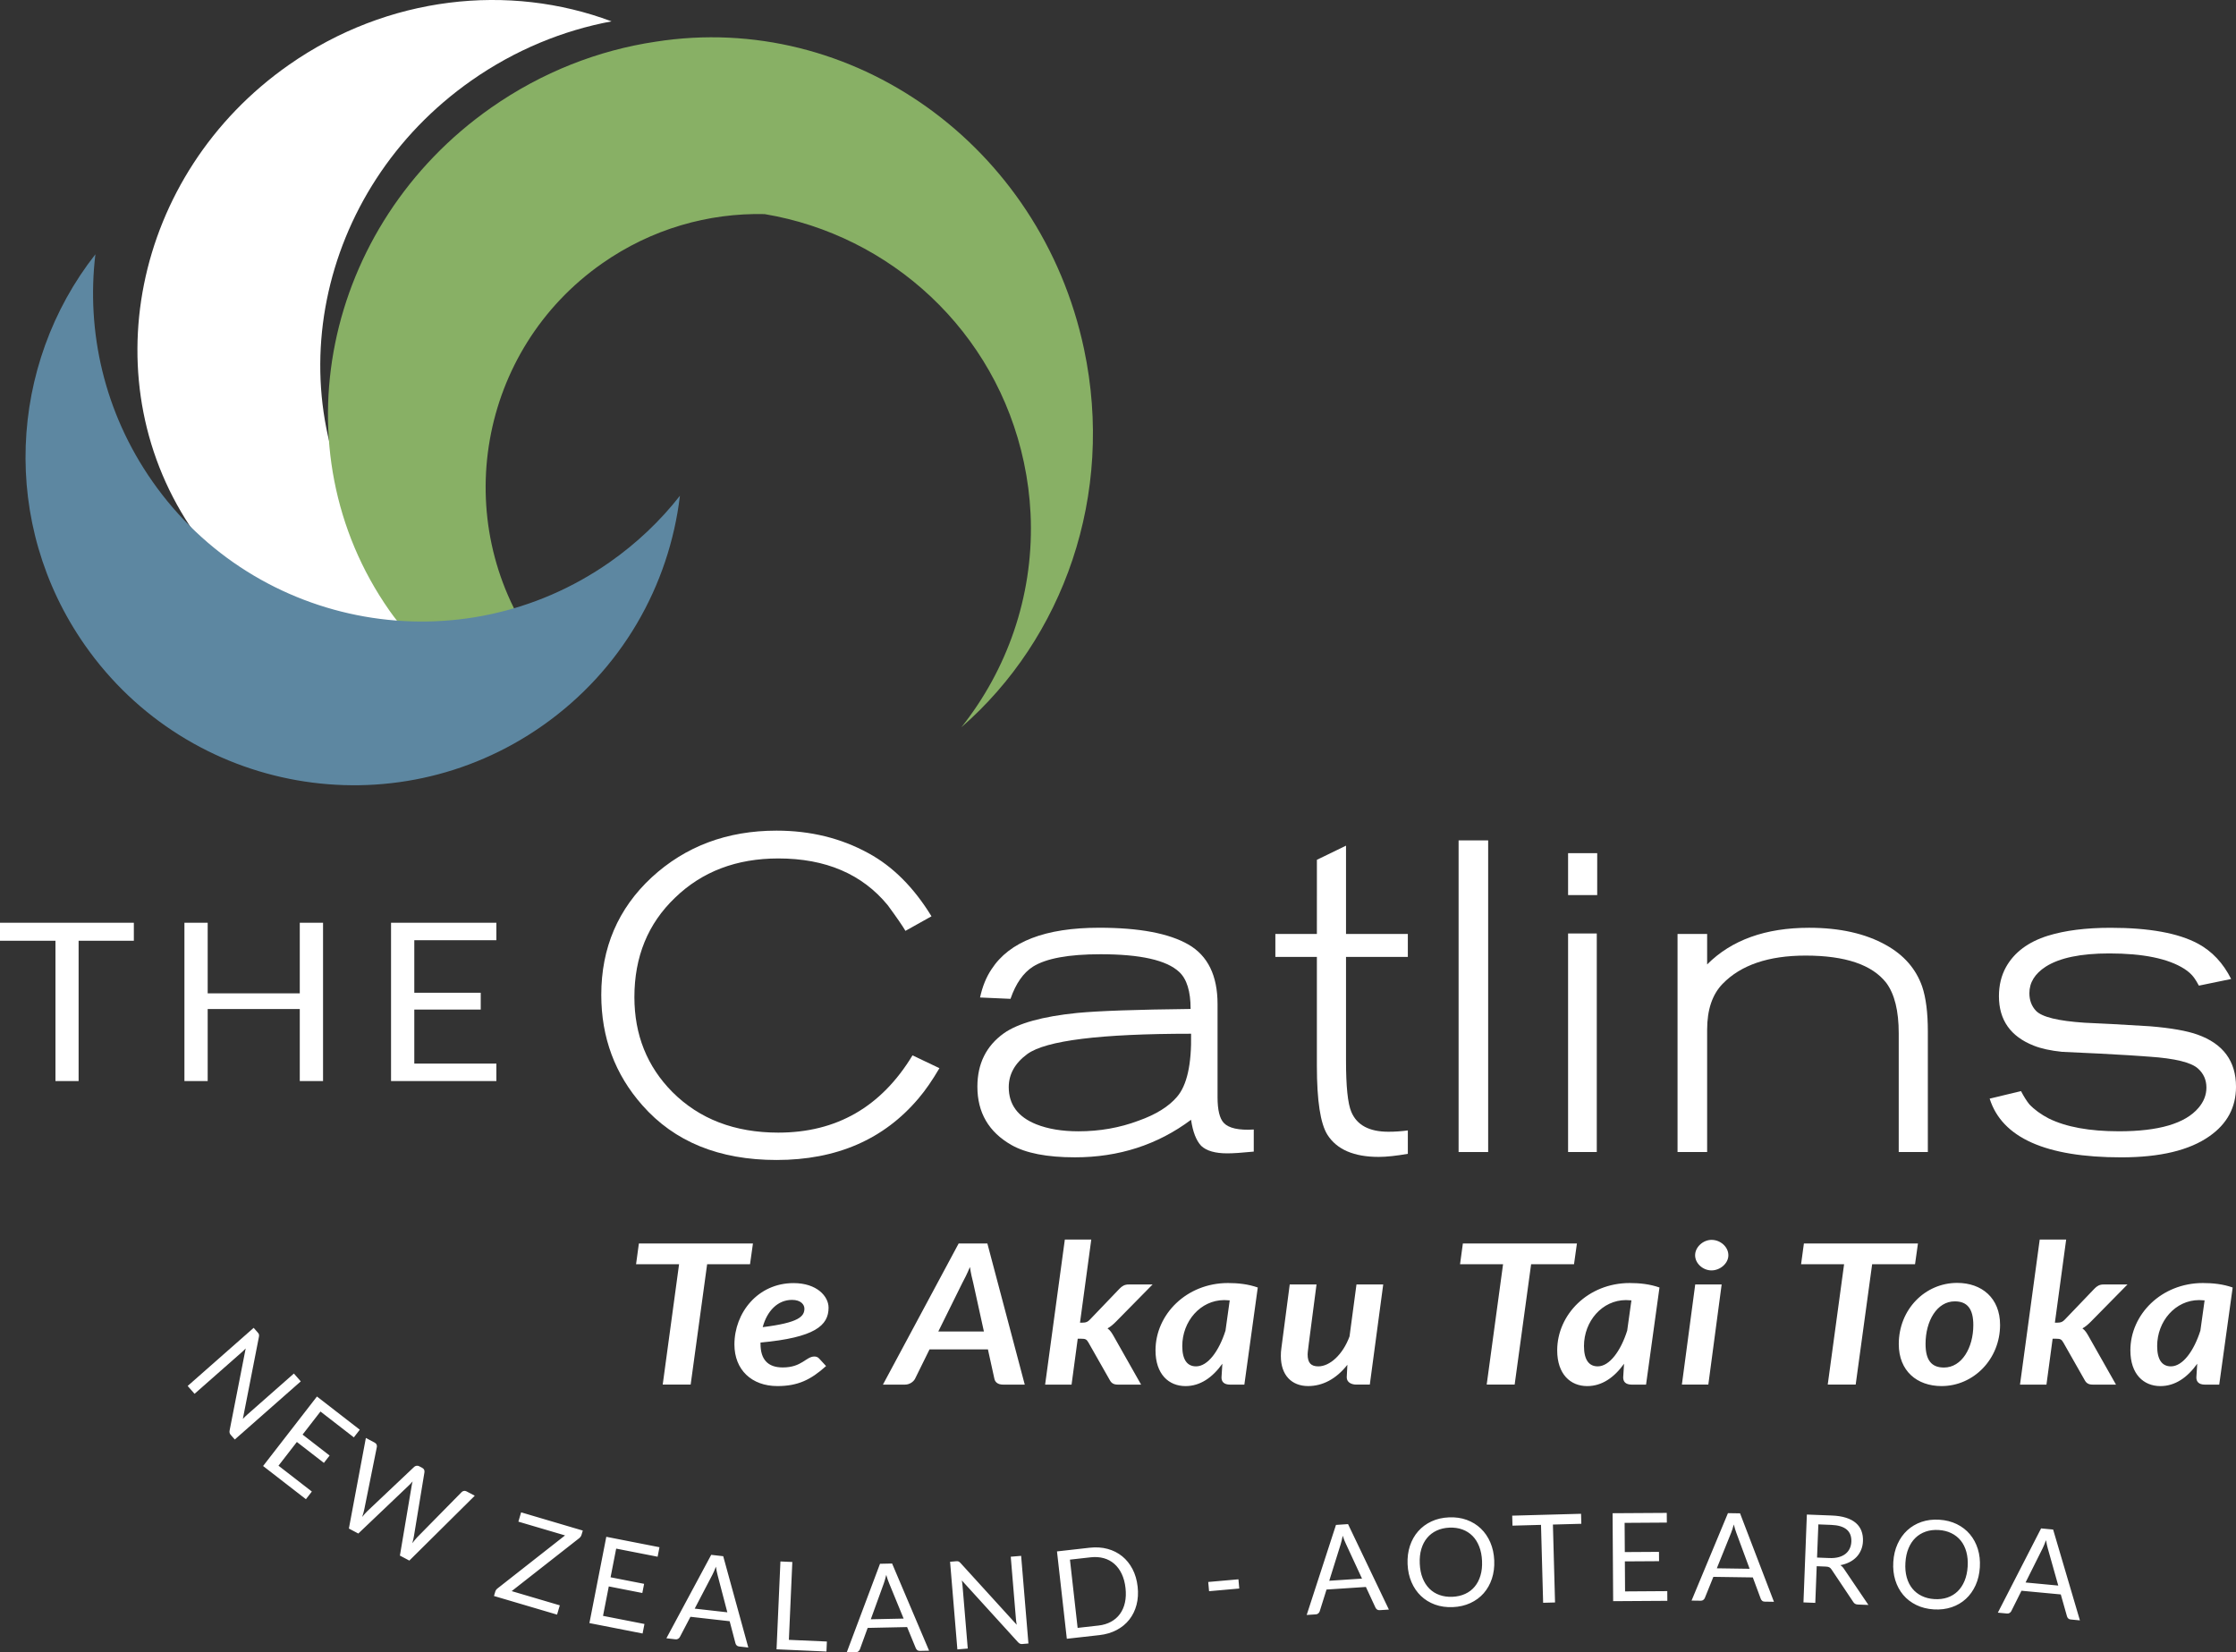 <?xml version="1.0" encoding="utf-8"?>
<!-- Generator: Adobe Illustrator 15.0.0, SVG Export Plug-In . SVG Version: 6.00 Build 0)  -->
<!DOCTYPE svg PUBLIC "-//W3C//DTD SVG 1.1//EN" "http://www.w3.org/Graphics/SVG/1.1/DTD/svg11.dtd">
<svg version="1.1" id="Layer_1" xmlns="http://www.w3.org/2000/svg" xmlns:xlink="http://www.w3.org/1999/xlink" x="0px" y="0px"
	 width="240.557px" height="177.771px" viewBox="0 0 240.557 177.771" enable-background="new 0 0 240.557 177.771"
	 xml:space="preserve">
<rect x="0" y="0" width="240.557" height="177.771" fill="#333333" stroke="none"/>
<g>
	<g>
		<defs>
			<rect id="SVGID_1_" x="-175.658" y="-332.888" width="595.28" height="841.89"/>
		</defs>
		<clipPath id="SVGID_2_">
			<use xlink:href="#SVGID_1_"  overflow="visible"/>
		</clipPath>
		<path clip-path="url(#SVGID_2_)" fill="#FFFFFF" d="M31.068,6.987c10.674-7.471,23.729-8.811,34.721-4.69
			c-5.226,0.975-10.367,3.072-15.051,6.351C33.919,20.425,29.393,42.983,40.631,59.03c4.106,5.868,9.752,10.051,16.083,12.426
			c-13.543,2.524-27.646-2.504-35.753-14.084C9.723,41.323,14.249,18.767,31.068,6.987"/>
	</g>
	<g>
		<defs>
			<rect id="SVGID_3_" x="-175.658" y="-332.888" width="595.28" height="841.89"/>
		</defs>
		<clipPath id="SVGID_4_">
			<use xlink:href="#SVGID_3_"  overflow="visible"/>
		</clipPath>
		<path clip-path="url(#SVGID_4_)" fill="#FFFFFF" d="M98.171,113.537l2.897,1.378c-0.76,1.298-1.504,2.375-2.231,3.229
			c-3.736,4.435-8.834,6.648-15.293,6.648c-6.175,0-10.988-1.962-14.439-5.887c-2.943-3.326-4.417-7.285-4.417-11.875
			c0-5.066,1.805-9.278,5.414-12.634c3.642-3.355,8.123-5.035,13.442-5.035c3.64,0,6.934,0.808,9.879,2.423
			c2.628,1.425,4.891,3.688,6.79,6.792l-2.801,1.567c-0.316-0.538-0.95-1.458-1.9-2.755c-2.755-3.355-6.682-5.035-11.778-5.035
			c-4.497,0-8.2,1.408-11.114,4.229c-2.913,2.785-4.369,6.348-4.369,10.686c0,4.056,1.36,7.458,4.086,10.212
			c2.911,2.913,6.711,4.369,11.397,4.369C90.003,121.848,94.815,119.077,98.171,113.537"/>
	</g>
	<g>
		<defs>
			<rect id="SVGID_5_" x="-175.658" y="-332.888" width="595.28" height="841.89"/>
		</defs>
		<clipPath id="SVGID_6_">
			<use xlink:href="#SVGID_5_"  overflow="visible"/>
		</clipPath>
		<path clip-path="url(#SVGID_6_)" fill="#FFFFFF" d="M134.884,121.515v2.375c-1.267,0.127-2.215,0.189-2.849,0.189
			c-1.3,0-2.233-0.269-2.805-0.807c-0.538-0.568-0.902-1.506-1.091-2.805c-3.608,2.693-7.773,4.038-12.492,4.038
			c-3.009,0-5.288-0.444-6.839-1.33c-2.437-1.393-3.657-3.481-3.657-6.268c0-2.471,0.949-4.389,2.851-5.748
			c1.52-1.075,4.146-1.805,7.884-2.186c2.311-0.221,6.379-0.362,12.205-0.428c0-1.899-0.411-3.229-1.235-3.988
			c-1.36-1.268-4.179-1.899-8.453-1.899c-3.42,0-5.843,0.442-7.266,1.33c-1.046,0.665-1.853,1.819-2.423,3.468l-3.276-0.145
			c0.252-1.173,0.663-2.186,1.233-3.038c1.932-2.979,5.795-4.466,11.588-4.466c4.308,0,7.504,0.602,9.596,1.806
			c2.088,1.204,3.134,3.341,3.134,6.413v10.02c0,1.361,0.223,2.279,0.668,2.754C132.192,121.373,133.27,121.612,134.884,121.515
			 M128.141,111.21c-9.753,0-15.626,0.728-17.621,2.186c-1.331,0.979-1.995,2.17-1.995,3.561c0,1.869,0.982,3.198,2.945,3.99
			c1.265,0.507,2.787,0.76,4.559,0.76c2.28,0,4.435-0.38,6.459-1.14c1.868-0.663,3.246-1.52,4.134-2.563
			C127.696,116.767,128.203,114.502,128.141,111.21"/>
	</g>
	<g>
		<defs>
			<rect id="SVGID_7_" x="-175.658" y="-332.888" width="595.28" height="841.89"/>
		</defs>
		<clipPath id="SVGID_8_">
			<use xlink:href="#SVGID_7_"  overflow="visible"/>
		</clipPath>
		<path clip-path="url(#SVGID_8_)" fill="#FFFFFF" d="M141.677,92.498l3.132-1.521v9.5h6.651v2.471h-6.651v11.16
			c0,2.784,0.19,4.622,0.571,5.51c0.6,1.425,1.932,2.136,3.989,2.136c0.696,0,1.394-0.048,2.091-0.141v2.516
			c-1.27,0.221-2.313,0.332-3.135,0.332c-2.66,0-4.496-0.79-5.512-2.375c-0.76-1.203-1.138-3.672-1.138-7.408v-11.729h-4.467v-2.471
			h4.467L141.677,92.498"/>
	</g>
	<g>
		<defs>
			<rect id="SVGID_9_" x="-175.658" y="-332.888" width="595.28" height="841.89"/>
		</defs>
		<clipPath id="SVGID_10_">
			<use xlink:href="#SVGID_9_"  overflow="visible"/>
		</clipPath>
		<rect x="156.921" y="90.409" clip-path="url(#SVGID_10_)" fill="#FFFFFF" width="3.181" height="33.528"/>
	</g>
	<g>
		<defs>
			<rect id="SVGID_11_" x="-175.658" y="-332.888" width="595.28" height="841.89"/>
		</defs>
		<clipPath id="SVGID_12_">
			<use xlink:href="#SVGID_11_"  overflow="visible"/>
		</clipPath>
		<path clip-path="url(#SVGID_12_)" fill="#FFFFFF" d="M171.833,96.296H168.7v-4.512h3.134L171.833,96.296L171.833,96.296z
			 M171.787,123.938H168.7v-23.512h3.087V123.938z"/>
	</g>
	<g>
		<defs>
			<rect id="SVGID_13_" x="-175.658" y="-332.888" width="595.28" height="841.89"/>
		</defs>
		<clipPath id="SVGID_14_">
			<use xlink:href="#SVGID_13_"  overflow="visible"/>
		</clipPath>
		<path clip-path="url(#SVGID_14_)" fill="#FFFFFF" d="M207.404,110.972v12.966h-3.132v-12.775c0-2.405-0.443-4.212-1.332-5.415
			c-1.52-1.961-4.416-2.945-8.689-2.945c-3.988,0-6.966,1.016-8.93,3.042c-1.106,1.14-1.661,2.785-1.661,4.938v13.155h-3.184
			v-23.462h3.184v3.277c2.628-2.63,6.284-3.942,10.971-3.942c3.293,0,6.047,0.615,8.265,1.854c1.933,1.075,3.229,2.563,3.896,4.463
			C207.2,107.332,207.404,108.945,207.404,110.972"/>
	</g>
	<g>
		<defs>
			<rect id="SVGID_15_" x="-175.658" y="-332.888" width="595.28" height="841.89"/>
		</defs>
		<clipPath id="SVGID_16_">
			<use xlink:href="#SVGID_15_"  overflow="visible"/>
		</clipPath>
		<path clip-path="url(#SVGID_16_)" fill="#FFFFFF" d="M214.055,118.192l3.372-0.81c0.315,0.603,0.616,1.078,0.901,1.425
			c0.538,0.569,1.233,1.076,2.089,1.521c1.869,0.919,4.387,1.377,7.553,1.377c4.274,0,7.124-0.838,8.549-2.518
			c0.57-0.664,0.855-1.394,0.855-2.185c0-0.823-0.302-1.504-0.903-2.044c-0.729-0.664-2.47-1.091-5.223-1.28
			c-1.172-0.095-2.962-0.205-5.368-0.332c-2.061-0.096-3.405-0.158-4.037-0.189c-1.235-0.128-2.248-0.349-3.041-0.665
			c-2.499-0.982-3.75-2.755-3.75-5.321c0-1.17,0.253-2.214,0.76-3.132c0.887-1.585,2.391-2.71,4.511-3.373
			c1.839-0.569,4.087-0.854,6.743-0.854c4.149,0,7.283,0.57,9.405,1.71c1.521,0.822,2.707,2.091,3.563,3.799l-3.468,0.715
			c-0.188-0.351-0.362-0.634-0.522-0.857c-0.254-0.347-0.602-0.664-1.044-0.949c-1.741-1.107-4.436-1.66-8.074-1.66
			c-3.07,0-5.353,0.475-6.84,1.425c-1.172,0.76-1.757,1.709-1.757,2.849c0,0.761,0.236,1.396,0.712,1.9
			c0.635,0.665,2.376,1.094,5.225,1.281c1.583,0.064,3.925,0.19,7.029,0.381c2.28,0.188,3.989,0.491,5.129,0.901
			c2.755,0.982,4.134,2.852,4.134,5.605c0,2.215-0.951,3.988-2.851,5.317c-2.152,1.521-5.318,2.279-9.498,2.279
			C220.101,124.508,215.383,122.403,214.055,118.192"/>
	</g>
	<g>
		<defs>
			<rect id="SVGID_17_" x="-175.658" y="-332.888" width="595.28" height="841.89"/>
		</defs>
		<clipPath id="SVGID_18_">
			<use xlink:href="#SVGID_17_"  overflow="visible"/>
		</clipPath>
		<path clip-path="url(#SVGID_18_)" fill="#88B065" d="M52.84,11.584c5.493-3.844,11.564-6.186,17.7-7.099
			c21.096-3.314,41.413,11.1,46.08,33.046c3.339,15.717-2.225,31.17-13.192,40.708c4.918-6.18,7.682-14.01,7.471-22.222l-0.03-0.798
			c-0.091-1.816-0.324-3.649-0.716-5.484c-3.016-14.189-14.402-24.446-27.894-26.702c-6.032-0.136-12.161,1.581-17.483,5.309
			c-13.29,9.307-16.52,27.623-7.212,40.913c4.082,5.832-5.441,7.328-13.118-0.497c0.235,0.64,0.488,1.268,0.759,1.886
			c-0.881-1.223-1.702-2.495-2.459-3.82c-0.295-0.374-0.585-0.764-0.869-1.169C29.839,48.461,34.746,24.254,52.84,11.584"/>
	</g>
	<g>
		<defs>
			<rect id="SVGID_19_" x="-175.658" y="-332.888" width="595.28" height="841.89"/>
		</defs>
		<clipPath id="SVGID_20_">
			<use xlink:href="#SVGID_19_"  overflow="visible"/>
		</clipPath>
		<path clip-path="url(#SVGID_20_)" fill="#5D87A1" d="M73.15,53.334c-1.151,9.632-6.242,18.751-14.813,24.752
			c-15.982,11.192-38.008,7.308-49.2-8.674c-9.139-13.052-8.223-30.137,1.126-42.057c-0.996,8.327,0.951,17.036,6.14,24.444
			c11.191,15.981,33.218,19.865,49.198,8.676C68.53,58.423,71.053,56.009,73.15,53.334"/>
	</g>
	<g>
		<defs>
			<rect id="SVGID_21_" x="-175.658" y="-332.888" width="595.28" height="841.89"/>
		</defs>
		<clipPath id="SVGID_22_">
			<use xlink:href="#SVGID_21_"  overflow="visible"/>
		</clipPath>
		<path clip-path="url(#SVGID_22_)" fill="#FFFFFF" d="M81.005,133.774l-0.315,2.235h-4.614l-1.772,12.946h-3.007l1.76-12.946
			h-4.627l0.303-2.235H81.005L81.005,133.774z M89.14,140.683c0-1.219-1.247-2.646-3.765-2.646c-3.858,0-6.363,3.203-6.363,6.604
			c0,2.709,1.841,4.474,4.627,4.474c2.179,0,3.578-0.662,5.233-2.153l-0.734-0.798c-0.129-0.157-0.327-0.23-0.513-0.23
			c-0.921,0-1.341,1.177-3.415,1.177c-1.598,0-2.39-0.852-2.39-2.541v-0.137C87.66,143.896,89.14,142.604,89.14,140.683
			 M85.212,139.843c0.956,0,1.329,0.517,1.329,0.937c0,0.86-0.63,1.521-4.487,1.995C82.52,141.051,83.65,139.843,85.212,139.843
			 M110.247,148.957h-2.344c-0.523,0-0.839-0.241-0.921-0.619l-0.698-3.171h-6.282l-1.563,3.171
			c-0.175,0.325-0.594,0.619-1.071,0.619H94.99l8.146-15.183h3.089L110.247,148.957z M100.946,143.245h4.907l-1.142-5.197
			c-0.129-0.504-0.257-1.04-0.362-1.742c-0.291,0.702-0.594,1.303-0.839,1.753L100.946,143.245z M114.559,133.354l-2.121,15.604
			h2.845l0.663-4.936h0.385c0.432,0,0.571,0.063,0.758,0.39l2.319,4.084c0.187,0.336,0.442,0.462,0.862,0.462h2.494l-2.96-5.229
			c-0.187-0.324-0.362-0.618-0.653-0.818c0.326-0.179,0.618-0.431,0.909-0.725l3.939-4.001h-2.564c-0.454,0-0.711,0.168-0.99,0.451
			l-3.17,3.309c-0.245,0.263-0.432,0.347-0.793,0.347h-0.291l1.212-8.937L114.559,133.354L114.559,133.354z M135.316,138.51
			c-1.037-0.367-2.133-0.481-3.205-0.481c-4.464,0-7.797,3.381-7.797,7.244c0,2.563,1.422,3.844,3.229,3.844
			c1.585,0,2.9-0.924,3.963-2.405l-0.093,1.471c0,0.451,0.245,0.776,0.942,0.776h1.517L135.316,138.51z M128.673,146.994
			c-0.921,0-1.48-0.672-1.48-2.185c0-2.656,1.946-4.945,4.522-4.945c0.175,0,0.373,0.011,0.583,0.031l-0.455,3.256
			C131.156,145.314,129.956,146.994,128.673,146.994 M138.754,138.184l-0.897,6.836c-0.047,0.305-0.059,0.578-0.059,0.86
			c0,2.068,1.166,3.234,2.938,3.234c1.538,0,3.009-0.746,4.221-2.289l-0.07,1.313v0.042c0,0.535,0.513,0.776,1.025,0.776h1.457
			l1.443-10.772h-2.878l-0.746,5.586c-0.723,1.975-2.133,3.225-3.355,3.225c-0.781,0-1.154-0.368-1.154-1.292
			c0-0.199,0.024-0.431,0.956-7.519H138.754L138.754,138.184z M169.651,133.774l-0.313,2.235h-4.615l-1.771,12.946h-3.008
			l1.761-12.946h-4.628l0.304-2.235H169.651L169.651,133.774z M178.533,138.51c-1.037-0.367-2.135-0.481-3.205-0.481
			c-4.465,0-7.799,3.381-7.799,7.244c0,2.563,1.424,3.844,3.229,3.844c1.585,0,2.902-0.924,3.963-2.405l-0.093,1.471
			c0,0.451,0.245,0.776,0.944,0.776h1.515L178.533,138.51z M171.889,146.994c-0.921,0-1.479-0.672-1.479-2.185
			c0-2.656,1.945-4.945,4.521-4.945c0.175,0,0.373,0.011,0.583,0.031l-0.455,3.256C174.372,145.314,173.171,146.994,171.889,146.994
			 M182.378,138.184l-1.435,10.772h2.845l1.434-10.772H182.378z M185.945,135.045c0-0.924-0.875-1.659-1.807-1.659
			c-0.896,0-1.771,0.757-1.771,1.659c0,0.882,0.852,1.627,1.761,1.627C185.047,136.672,185.945,135.927,185.945,135.045
			 M206.34,133.774l-0.314,2.235h-4.614l-1.771,12.946h-3.007l1.76-12.946h-4.627l0.303-2.235H206.34L206.34,133.774z
			 M209.138,147.12c-1.341,0-1.98-0.788-1.98-2.541c0-2.468,1.224-4.578,3.146-4.578c1.34,0,1.993,0.798,1.993,2.551
			C212.296,144.988,211.061,147.12,209.138,147.12 M208.881,149.115c3.438,0,6.294-2.889,6.294-6.584
			c0-2.888-1.97-4.516-4.616-4.516c-3.449,0-6.282,2.847-6.282,6.584C204.277,147.487,206.235,149.115,208.881,149.115
			 M219.44,133.354l-2.121,15.604h2.846l0.664-4.936h0.385c0.431,0,0.57,0.063,0.758,0.39l2.319,4.084
			c0.186,0.336,0.441,0.462,0.86,0.462h2.495l-2.961-5.229c-0.186-0.324-0.359-0.618-0.651-0.818
			c0.325-0.179,0.616-0.431,0.908-0.725l3.939-4.001h-2.564c-0.455,0-0.711,0.168-0.989,0.451l-3.17,3.309
			c-0.245,0.263-0.433,0.347-0.793,0.347h-0.292l1.212-8.937L219.44,133.354L219.44,133.354z M240.199,138.51
			c-1.038-0.367-2.135-0.481-3.205-0.481c-4.465,0-7.8,3.381-7.8,7.244c0,2.563,1.424,3.844,3.229,3.844
			c1.585,0,2.902-0.924,3.963-2.405l-0.094,1.471c0,0.451,0.245,0.776,0.942,0.776h1.518L240.199,138.51z M233.554,146.994
			c-0.92,0-1.479-0.672-1.479-2.185c0-2.656,1.945-4.945,4.521-4.945c0.175,0,0.373,0.011,0.583,0.031l-0.454,3.256
			C236.038,145.314,234.836,146.994,233.554,146.994"/>
	</g>
	<g>
		<defs>
			<rect id="SVGID_23_" x="-175.658" y="-332.888" width="595.28" height="841.89"/>
		</defs>
		<clipPath id="SVGID_24_">
			<use xlink:href="#SVGID_23_"  overflow="visible"/>
		</clipPath>
		<path clip-path="url(#SVGID_24_)" fill="#FFFFFF" d="M0,99.271v1.938h5.967V116.3h2.49v-15.092H14.4V99.27L0,99.271L0,99.271z
			 M34.754,99.271h-2.503v7.594h-9.908v-7.594h-2.502V116.3h2.502v-7.748h9.908v7.748h2.503V99.271z M42.069,99.271V116.3h11.333
			v-1.878h-8.83v-5.811h7.148v-1.807h-7.148v-5.655h8.83V99.27L42.069,99.271L42.069,99.271z"/>
	</g>
	<g>
		<defs>
			<rect id="SVGID_25_" x="-175.658" y="-332.888" width="595.28" height="841.89"/>
		</defs>
		<clipPath id="SVGID_26_">
			<use xlink:href="#SVGID_25_"  overflow="visible"/>
		</clipPath>
		<path clip-path="url(#SVGID_26_)" fill="#FFFFFF" d="M27.726,143.346l-0.437-0.495l-7.099,6.253l0.741,0.843l5.059-4.455
			c0.065-0.059,0.138-0.124,0.214-0.197c0.075-0.072,0.152-0.149,0.229-0.229l-1.728,8.815c-0.02,0.104-0.02,0.194-0.001,0.27
			c0.019,0.074,0.062,0.148,0.129,0.226l0.427,0.486l7.099-6.254l-0.741-0.843l-5.028,4.43c-0.076,0.065-0.153,0.138-0.231,0.213
			c-0.078,0.073-0.154,0.153-0.231,0.239l1.728-8.824c0.02-0.111,0.021-0.197,0.007-0.258
			C27.847,143.505,27.801,143.432,27.726,143.346 M34.099,150.238l-5.795,7.477l4.608,3.571l0.639-0.824l-3.59-2.782l1.977-2.552
			l2.907,2.252l0.615-0.793l-2.907-2.252l1.925-2.483l3.59,2.781l0.64-0.824L34.099,150.238z M37.534,164.441l1.015,0.537
			l5.509-5.245c0.051-0.049,0.104-0.104,0.159-0.166c0.056-0.063,0.114-0.128,0.175-0.196c-0.05,0.179-0.085,0.34-0.105,0.482
			l-1.264,7.498l1.015,0.538l7.039-6.977l-0.881-0.467c-0.097-0.052-0.193-0.068-0.291-0.051c-0.097,0.02-0.174,0.059-0.229,0.117
			l-4.813,4.892c-0.085,0.085-0.168,0.18-0.249,0.286c-0.082,0.105-0.168,0.218-0.259,0.334c0.083-0.289,0.145-0.556,0.182-0.793
			l1.127-6.847c0.014-0.093,0.002-0.182-0.035-0.267c-0.038-0.083-0.107-0.152-0.208-0.206l-0.327-0.173
			c-0.097-0.053-0.194-0.067-0.292-0.047c-0.098,0.02-0.176,0.057-0.235,0.109l-5.046,4.769c-0.089,0.083-0.179,0.178-0.271,0.286
			c-0.093,0.106-0.188,0.222-0.284,0.339c0.046-0.146,0.089-0.285,0.128-0.418c0.039-0.135,0.07-0.263,0.095-0.384l1.354-6.726
			c0.018-0.091,0.007-0.178-0.032-0.264c-0.04-0.085-0.11-0.155-0.211-0.208l-0.939-0.498L37.534,164.441z M56.064,162.699
			l-0.295,1.001l5.021,1.481l-7.277,5.713c-0.113,0.091-0.188,0.197-0.227,0.324l-0.143,0.481l6.788,2.004l0.295-1l-5.179-1.529
			l7.265-5.694c0.126-0.102,0.21-0.224,0.252-0.365l0.136-0.456L56.064,162.699z M65.228,165.33l-1.817,9.283l5.721,1.12l0.2-1.024
			l-4.457-0.873l0.62-3.168l3.608,0.707l0.193-0.984l-3.609-0.707l0.604-3.083l4.458,0.872l0.2-1.022L65.228,165.33z
			 M77.806,167.417l-1.292-0.146l-4.821,8.976l0.984,0.112c0.11,0.013,0.205-0.008,0.286-0.062c0.081-0.053,0.142-0.116,0.181-0.192
			l1.136-2.17l4.219,0.477l0.623,2.369c0.024,0.091,0.068,0.17,0.133,0.233c0.063,0.065,0.152,0.104,0.266,0.116l0.984,0.111
			L77.806,167.417z M76.646,169.405c0.057-0.109,0.116-0.236,0.18-0.382c0.063-0.146,0.129-0.307,0.196-0.479
			c0.053,0.365,0.113,0.67,0.183,0.918l1.044,3.991l-3.51-0.396L76.646,169.405z M85.241,168.04l-1.28-0.056l-0.418,9.45
			l5.369,0.237l0.047-1.075l-4.089-0.181L85.241,168.04z M95.975,168.205l-1.301,0.028l-3.582,9.537l0.99-0.021
			c0.109-0.004,0.201-0.035,0.274-0.098c0.073-0.064,0.125-0.136,0.154-0.216l0.836-2.303l4.244-0.09l0.933,2.266
			c0.037,0.089,0.092,0.158,0.163,0.216c0.071,0.055,0.164,0.082,0.279,0.079l0.99-0.021L95.975,168.205z M95.088,170.33
			c0.042-0.115,0.084-0.25,0.127-0.402c0.043-0.151,0.087-0.318,0.132-0.501c0.1,0.354,0.2,0.649,0.302,0.886l1.566,3.816
			l-3.531,0.074L95.088,170.33z M102.871,167.96l-0.658,0.056l0.785,9.429l1.118-0.094l-0.56-6.719
			c-0.007-0.087-0.017-0.184-0.03-0.288c-0.014-0.104-0.028-0.212-0.047-0.319l6.045,6.645c0.073,0.078,0.145,0.131,0.216,0.162
			c0.07,0.028,0.156,0.039,0.258,0.03l0.645-0.055l-0.785-9.428l-1.117,0.094l0.556,6.678c0.008,0.101,0.019,0.204,0.032,0.312
			c0.013,0.108,0.03,0.219,0.054,0.33l-6.052-6.649c-0.078-0.082-0.146-0.136-0.202-0.158
			C103.071,167.958,102.985,167.951,102.871,167.96 M121.841,168.804c-0.289-0.553-0.659-1.013-1.112-1.38
			c-0.454-0.367-0.977-0.632-1.57-0.793c-0.595-0.162-1.237-0.202-1.929-0.126l-3.516,0.396l1.058,9.399l3.517-0.395
			c0.69-0.078,1.309-0.263,1.852-0.551c0.543-0.289,0.995-0.662,1.355-1.119c0.359-0.457,0.62-0.987,0.776-1.589
			c0.158-0.604,0.198-1.257,0.118-1.961C122.312,169.985,122.129,169.357,121.841,168.804 M121.024,172.411
			c-0.105,0.472-0.286,0.881-0.54,1.226c-0.253,0.348-0.575,0.624-0.968,0.838c-0.393,0.212-0.841,0.348-1.343,0.403l-2.238,0.251
			l-0.826-7.342l2.237-0.251c0.503-0.057,0.97-0.023,1.399,0.095c0.43,0.12,0.807,0.321,1.131,0.604
			c0.324,0.281,0.591,0.642,0.799,1.078c0.209,0.438,0.346,0.944,0.411,1.521C121.151,171.412,121.13,171.938,121.024,172.411
			 M130.076,171.183l3.249-0.288l-0.09-0.992l-3.249,0.287L130.076,171.183z M145.027,163.965l-1.298,0.086l-3.151,9.688
			l0.986-0.065c0.109-0.007,0.2-0.044,0.271-0.11c0.069-0.066,0.119-0.141,0.145-0.222l0.732-2.337l4.236-0.278l1.031,2.222
			c0.041,0.086,0.1,0.154,0.172,0.207c0.074,0.053,0.168,0.074,0.283,0.067l0.988-0.064L145.027,163.965z M144.236,166.128
			c0.037-0.117,0.073-0.253,0.109-0.408c0.036-0.152,0.073-0.322,0.109-0.506c0.114,0.35,0.229,0.64,0.342,0.87l1.734,3.743
			l-3.524,0.231L144.236,166.128z M160.335,165.935c-0.25-0.582-0.589-1.077-1.018-1.488c-0.428-0.411-0.934-0.723-1.518-0.937
			c-0.584-0.212-1.224-0.303-1.918-0.271c-0.695,0.029-1.323,0.176-1.884,0.438c-0.563,0.263-1.037,0.616-1.43,1.063
			c-0.39,0.445-0.684,0.97-0.883,1.57c-0.197,0.602-0.281,1.257-0.251,1.965c0.031,0.708,0.171,1.353,0.421,1.934
			c0.25,0.582,0.59,1.077,1.018,1.486c0.428,0.408,0.932,0.717,1.514,0.929c0.582,0.21,1.22,0.3,1.915,0.271
			c0.695-0.03,1.324-0.177,1.888-0.437c0.564-0.26,1.04-0.611,1.433-1.057c0.39-0.444,0.684-0.968,0.883-1.568
			c0.198-0.601,0.282-1.256,0.251-1.964S160.585,166.517,160.335,165.935 M159.274,169.496c-0.138,0.467-0.345,0.866-0.622,1.197
			c-0.274,0.332-0.615,0.591-1.021,0.776c-0.406,0.188-0.864,0.293-1.374,0.315c-0.506,0.021-0.969-0.043-1.39-0.194
			c-0.422-0.149-0.784-0.38-1.092-0.686c-0.306-0.307-0.549-0.688-0.727-1.139c-0.178-0.452-0.28-0.97-0.305-1.551
			c-0.026-0.58,0.029-1.104,0.169-1.572c0.138-0.47,0.347-0.868,0.625-1.199c0.277-0.332,0.621-0.593,1.025-0.783
			c0.405-0.188,0.861-0.294,1.367-0.316c0.51-0.021,0.977,0.044,1.396,0.197c0.421,0.153,0.781,0.383,1.088,0.689
			c0.304,0.305,0.545,0.687,0.723,1.142c0.179,0.454,0.281,0.972,0.306,1.552C159.469,168.507,159.414,169.03,159.274,169.496
			 M162.689,163.056l0.03,1.075l3.068-0.084l0.229,8.382l1.281-0.035l-0.229-8.381l3.057-0.083l-0.029-1.076L162.689,163.056z
			 M173.487,162.794l0.062,9.461l5.829-0.037l-0.006-1.043l-4.542,0.03l-0.021-3.229l3.678-0.022l-0.007-1.003l-3.677,0.022
			l-0.02-3.143l4.542-0.029l-0.008-1.043L173.487,162.794z M187.201,162.806l-1.302-0.02l-3.916,9.407l0.99,0.014
			c0.11,0.002,0.203-0.027,0.279-0.088c0.076-0.062,0.129-0.13,0.161-0.209l0.917-2.271l4.245,0.061l0.852,2.296
			c0.034,0.089,0.086,0.162,0.156,0.22c0.067,0.061,0.161,0.089,0.274,0.091l0.99,0.015L187.201,162.806z M186.241,164.899
			c0.045-0.114,0.093-0.246,0.141-0.397s0.098-0.316,0.147-0.497c0.089,0.358,0.18,0.656,0.271,0.896l1.431,3.869l-3.529-0.051
			L186.241,164.899z M196.42,168.533c0.176,0.006,0.307,0.035,0.393,0.084c0.086,0.05,0.165,0.129,0.235,0.236l2.324,3.474
			c0.103,0.184,0.271,0.281,0.504,0.29l1.135,0.044l-2.613-3.86c-0.114-0.181-0.252-0.32-0.404-0.419
			c0.366-0.068,0.697-0.18,0.992-0.332c0.294-0.149,0.548-0.339,0.757-0.562c0.209-0.224,0.37-0.479,0.486-0.765
			c0.117-0.286,0.184-0.597,0.195-0.931c0.015-0.399-0.039-0.765-0.163-1.093c-0.123-0.33-0.323-0.613-0.598-0.854
			c-0.274-0.238-0.627-0.429-1.06-0.565c-0.431-0.139-0.943-0.218-1.543-0.241l-2.672-0.104l-0.365,9.453l1.273,0.049l0.152-3.944
			L196.42,168.533z M195.625,163.995l1.397,0.055c0.734,0.03,1.282,0.193,1.644,0.493c0.36,0.3,0.528,0.732,0.509,1.295
			c-0.011,0.277-0.069,0.528-0.175,0.753c-0.106,0.227-0.257,0.416-0.455,0.574c-0.198,0.157-0.44,0.276-0.729,0.354
			c-0.287,0.079-0.616,0.11-0.99,0.098l-1.341-0.053L195.625,163.995z M212.784,166.646c-0.188-0.604-0.474-1.135-0.854-1.588
			c-0.381-0.454-0.852-0.816-1.41-1.091c-0.559-0.271-1.185-0.431-1.879-0.474c-0.694-0.044-1.334,0.035-1.92,0.236
			c-0.586,0.202-1.096,0.505-1.532,0.906c-0.435,0.403-0.783,0.895-1.044,1.471s-0.413,1.219-0.457,1.926
			c-0.044,0.708,0.027,1.363,0.215,1.968c0.188,0.605,0.473,1.133,0.854,1.585c0.382,0.451,0.851,0.813,1.408,1.083
			c0.556,0.271,1.181,0.429,1.876,0.472c0.692,0.043,1.335-0.035,1.922-0.233c0.588-0.199,1.1-0.499,1.535-0.9
			c0.435-0.399,0.781-0.889,1.044-1.466c0.261-0.577,0.413-1.219,0.457-1.926S212.97,167.251,212.784,166.646 M211.352,170.076
			c-0.187,0.449-0.435,0.824-0.745,1.124c-0.31,0.3-0.677,0.521-1.1,0.666c-0.423,0.143-0.89,0.198-1.399,0.167
			c-0.506-0.031-0.959-0.146-1.36-0.34c-0.402-0.194-0.74-0.46-1.014-0.798c-0.271-0.336-0.473-0.738-0.602-1.208
			c-0.13-0.47-0.177-0.992-0.14-1.572c0.034-0.58,0.146-1.097,0.334-1.547c0.187-0.451,0.436-0.827,0.748-1.128
			c0.312-0.301,0.68-0.523,1.104-0.669c0.423-0.146,0.888-0.202,1.393-0.171c0.511,0.03,0.967,0.146,1.367,0.344
			c0.403,0.196,0.739,0.464,1.011,0.8c0.27,0.336,0.47,0.741,0.599,1.211c0.13,0.472,0.176,0.997,0.14,1.577
			S211.539,169.626,211.352,170.076 M220.883,164.549l-1.295-0.122l-4.652,9.065l0.986,0.093c0.108,0.01,0.204-0.012,0.285-0.065
			c0.08-0.056,0.139-0.119,0.177-0.195l1.095-2.191l4.228,0.397l0.667,2.355c0.025,0.092,0.071,0.169,0.137,0.232
			s0.154,0.101,0.268,0.11l0.986,0.094L220.883,164.549z M219.759,166.559c0.054-0.109,0.112-0.237,0.172-0.386
			c0.062-0.146,0.123-0.308,0.188-0.481c0.059,0.362,0.125,0.668,0.197,0.913l1.119,3.972l-3.517-0.331L219.759,166.559z"/>
	</g>
</g>
</svg>

